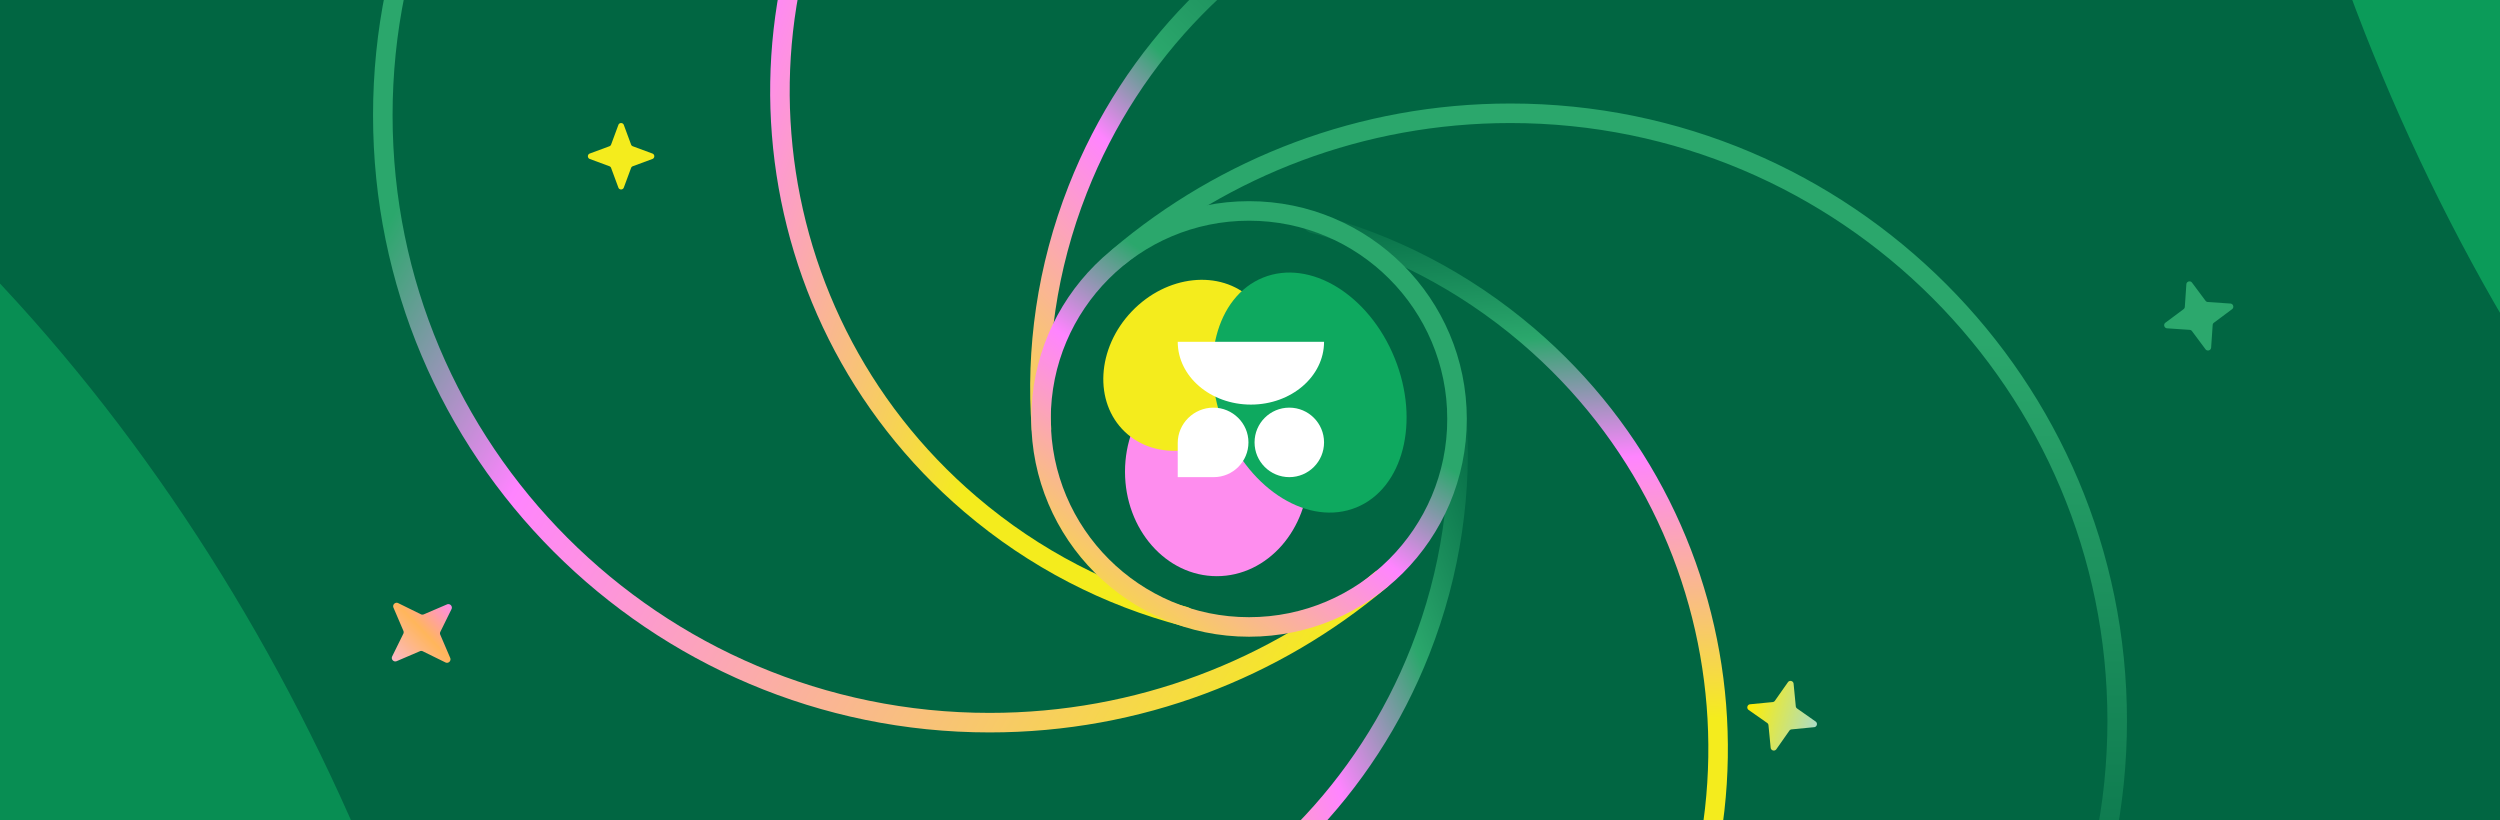 <svg xmlns="http://www.w3.org/2000/svg" width="1280" height="420" fill="none"><g clip-path="url(#a)"><path fill="#016642" d="M0 0h1280v420H0z"/><g filter="url(#b)" opacity=".6"><ellipse cx="-271.295" cy="638.9" fill="#0EA95F" rx="728.063" ry="500.751" transform="rotate(67.92 -271.295 638.9)"/></g><g filter="url(#c)" opacity=".8"><ellipse cx="1675.91" cy="-159.401" fill="#0EA95F" rx="728.063" ry="497.29" transform="rotate(67.92 1675.91 -159.401)"/></g><path stroke="url(#d)" stroke-linecap="round" stroke-linejoin="round" stroke-width="10" d="M506.696-252C335.103-252 196-112.761 196 59s139.103 311 310.696 311c76.323 0 146.218-27.547 200.304-73.25"/><path stroke="url(#e)" stroke-linecap="round" stroke-linejoin="round" stroke-width="10" d="M912.001-60.035C769.219-116.168 607.949-45.883 551.794 96.952c-15.838 40.284-21.623 82.037-18.563 122.484"/><path stroke="url(#f)" stroke-linecap="round" stroke-linejoin="round" stroke-width="10" d="M465.744-133.444c-99.558 116.73-85.603 292.096 31.171 391.692 32.934 28.089 70.529 47.151 109.769 57.425"/><path stroke="url(#g)" stroke-linecap="round" stroke-linejoin="round" stroke-width="10" d="M773.304 680C944.897 680 1084 540.761 1084 369S944.897 58 773.304 58C696.981 58 627.086 85.547 573 131.25"/><path stroke="url(#h)" stroke-linecap="round" stroke-linejoin="round" stroke-width="10" d="M367 490.034c142.782 56.134 304.052-14.151 360.207-156.986 15.838-40.284 21.623-82.037 18.563-122.485"/><path stroke="url(#i)" stroke-linecap="round" stroke-linejoin="round" stroke-width="10" d="M813.256 563.444c99.558-116.73 85.603-292.096-31.171-391.692-32.934-28.089-70.529-47.151-109.769-57.425"/><circle cx="639.5" cy="214.5" r="106.5" stroke="url(#j)" stroke-linecap="round" stroke-linejoin="round" stroke-width="10"/><path fill="#F4EC1D" d="M316.605 63.971c.479-1.295 2.311-1.295 2.79 0l3.715 10.04c.151.407.472.728.879.879l10.04 3.715c1.295.48 1.295 2.31 0 2.79l-10.04 3.715c-.407.15-.728.472-.879.879l-3.715 10.04c-.479 1.295-2.311 1.295-2.79 0l-3.715-10.04a1.489 1.489 0 0 0-.879-.879l-10.04-3.715c-1.295-.48-1.295-2.31 0-2.79l10.04-3.715c.407-.15.728-.472.879-.879l3.715-10.04z"/><path fill="url(#k)" d="M201.456 311.119c-.655-1.531.946-3.051 2.44-2.316l11.584 5.699c.47.231 1.017.245 1.498.039l11.866-5.085c1.531-.655 3.051.947 2.316 2.441l-5.699 11.583a1.794 1.794 0 0 0-.039 1.498l5.085 11.867c.655 1.53-.947 3.05-2.44 2.315l-11.584-5.698a1.794 1.794 0 0 0-1.498-.04l-11.867 5.085c-1.53.656-3.05-.946-2.315-2.44l5.698-11.584c.231-.47.246-1.017.04-1.498l-5.085-11.866z"/><path fill="#2CA86D" d="M1119.42 145.564c.1-1.489 2-2.049 2.89-.852l6.92 9.277c.28.376.71.611 1.18.643l11.55.786c1.48.101 2.04 2 .85 2.892l-9.28 6.92c-.38.28-.61.711-.64 1.18l-.79 11.546c-.1 1.489-2 2.049-2.89.852l-6.92-9.277a1.605 1.605 0 0 0-1.18-.643l-11.55-.786c-1.49-.101-2.05-2-.85-2.892l9.28-6.92c.37-.281.61-.711.64-1.18l.79-11.546z"/><path fill="url(#l)" d="M915.405 349.31c.857-1.222 2.771-.718 2.916.768l1.121 11.519c.045.467.292.891.677 1.16l9.474 6.648c1.221.857.717 2.772-.768 2.916l-11.519 1.121a1.61 1.61 0 0 0-1.161.677l-6.647 9.474c-.857 1.222-2.772.718-2.916-.768l-1.121-11.519a1.608 1.608 0 0 0-.677-1.16l-9.474-6.648c-1.222-.857-.718-2.772.768-2.916l11.519-1.121a1.605 1.605 0 0 0 1.16-.677l6.648-9.474z"/><g filter="url(#m)"><ellipse cx="623" cy="241.5" fill="#FE8DEE" rx="47" ry="53.5"/></g><g filter="url(#n)"><ellipse cx="608.327" cy="187.045" fill="#F4EC1D" rx="46.998" ry="39.932" transform="rotate(-46.407 608.327 187.045)"/></g><g filter="url(#o)"><ellipse cx="670.5" cy="201" fill="#0EA95F" rx="63.5" ry="47" transform="rotate(67.92 670.5 201)"/></g><path fill="#fff" fill-rule="evenodd" d="M677.916 175c0 17.757-16.77 32.152-37.458 32.152C619.771 207.152 603 192.757 603 175h74.916zM603 226.817c0-9.999 8.263-18.104 18.262-18.104 9.827 0 17.948 7.966 17.948 17.792 0 9.827-7.966 17.793-17.793 17.793H603v-17.481zm74.917-.311c0 9.826-7.966 17.792-17.793 17.792-9.826 0-17.792-7.966-17.792-17.792 0-9.827 7.966-17.793 17.792-17.793 9.827 0 17.793 7.966 17.793 17.793z" clip-rule="evenodd"/></g><defs><linearGradient id="d" x1="73.5" x2="694.578" y1="32" y2="389.908" gradientUnits="userSpaceOnUse"><stop offset=".209" stop-color="#2BA76C"/><stop offset=".382" stop-color="#FF84FF"/><stop offset=".952" stop-color="#F4EC1D"/></linearGradient><linearGradient id="e" x1="553.001" x2="801.864" y1="281.5" y2="26.228" gradientUnits="userSpaceOnUse"><stop stop-color="#F4EC1D"/><stop offset=".447" stop-color="#FF84FF"/><stop offset=".592" stop-color="#2BA76C"/><stop offset="1" stop-color="#006541"/></linearGradient><linearGradient id="f" x1="212" x2="674.35" y1="-62" y2="93.467" gradientUnits="userSpaceOnUse"><stop stop-color="#006541"/><stop offset=".209" stop-color="#2BA76C"/><stop offset=".382" stop-color="#FF84FF"/><stop offset=".752" stop-color="#F4EC1D"/></linearGradient><linearGradient id="g" x1="828.5" x2="828.5" y1="680" y2="58" gradientUnits="userSpaceOnUse"><stop offset=".2" stop-color="#006541"/><stop offset=".813" stop-color="#2BA76C"/></linearGradient><linearGradient id="h" x1="496.265" x2="836.185" y1="540.854" y2="397.697" gradientUnits="userSpaceOnUse"><stop offset=".248" stop-color="#F4EC1D"/><stop offset=".618" stop-color="#FF84FF"/><stop offset=".791" stop-color="#2BA76C"/><stop offset="1" stop-color="#006541"/></linearGradient><linearGradient id="i" x1="903.389" x2="878.69" y1="457.765" y2="89.757" gradientUnits="userSpaceOnUse"><stop offset=".248" stop-color="#F4EC1D"/><stop offset=".618" stop-color="#FF84FF"/><stop offset=".791" stop-color="#2BA76C"/><stop offset="1" stop-color="#006541"/></linearGradient><linearGradient id="j" x1="590.273" x2="782.968" y1="456.373" y2="183.581" gradientUnits="userSpaceOnUse"><stop offset=".248" stop-color="#F4EC1D"/><stop offset=".618" stop-color="#FF84FF"/><stop offset=".793" stop-color="#2BA76C"/></linearGradient><linearGradient id="k" x1="198.664" x2="233.299" y1="340.415" y2="307.547" gradientUnits="userSpaceOnUse"><stop stop-color="#FBB9D8"/><stop offset=".521" stop-color="#FFB65B"/><stop offset="1" stop-color="#FF84FF"/></linearGradient><linearGradient id="l" x1="894.679" x2="930.224" y1="361.773" y2="371.13" gradientUnits="userSpaceOnUse"><stop stop-color="#FE0"/><stop offset="1" stop-color="#ACDCC5"/></linearGradient><filter id="b" width="1677.61" height="2001.22" x="-1110.1" y="-361.711" color-interpolation-filters="sRGB" filterUnits="userSpaceOnUse"><feFlood flood-opacity="0" result="BackgroundImageFix"/><feBlend in="SourceGraphic" in2="BackgroundImageFix" result="shape"/><feGaussianBlur result="effect1_foregroundBlur_4098_9123" stdDeviation="150"/></filter><filter id="c" width="1672.09" height="2000.52" x="839.867" y="-1159.66" color-interpolation-filters="sRGB" filterUnits="userSpaceOnUse"><feFlood flood-opacity="0" result="BackgroundImageFix"/><feBlend in="SourceGraphic" in2="BackgroundImageFix" result="shape"/><feGaussianBlur result="effect1_foregroundBlur_4098_9123" stdDeviation="150"/></filter><filter id="m" width="174" height="187" x="536" y="148" color-interpolation-filters="sRGB" filterUnits="userSpaceOnUse"><feFlood flood-opacity="0" result="BackgroundImageFix"/><feBlend in="SourceGraphic" in2="BackgroundImageFix" result="shape"/><feGaussianBlur result="effect1_foregroundBlur_4098_9123" stdDeviation="20"/></filter><filter id="n" width="166.871" height="167.565" x="524.893" y="103.263" color-interpolation-filters="sRGB" filterUnits="userSpaceOnUse"><feFlood flood-opacity="0" result="BackgroundImageFix"/><feBlend in="SourceGraphic" in2="BackgroundImageFix" result="shape"/><feGaussianBlur result="effect1_foregroundBlur_4098_9123" stdDeviation="20"/></filter><filter id="o" width="179.35" height="202.908" x="580.826" y="99.546" color-interpolation-filters="sRGB" filterUnits="userSpaceOnUse"><feFlood flood-opacity="0" result="BackgroundImageFix"/><feBlend in="SourceGraphic" in2="BackgroundImageFix" result="shape"/><feGaussianBlur result="effect1_foregroundBlur_4098_9123" stdDeviation="20"/></filter><clipPath id="a"><path fill="#fff" d="M0 0h1280v420H0z"/></clipPath></defs></svg>